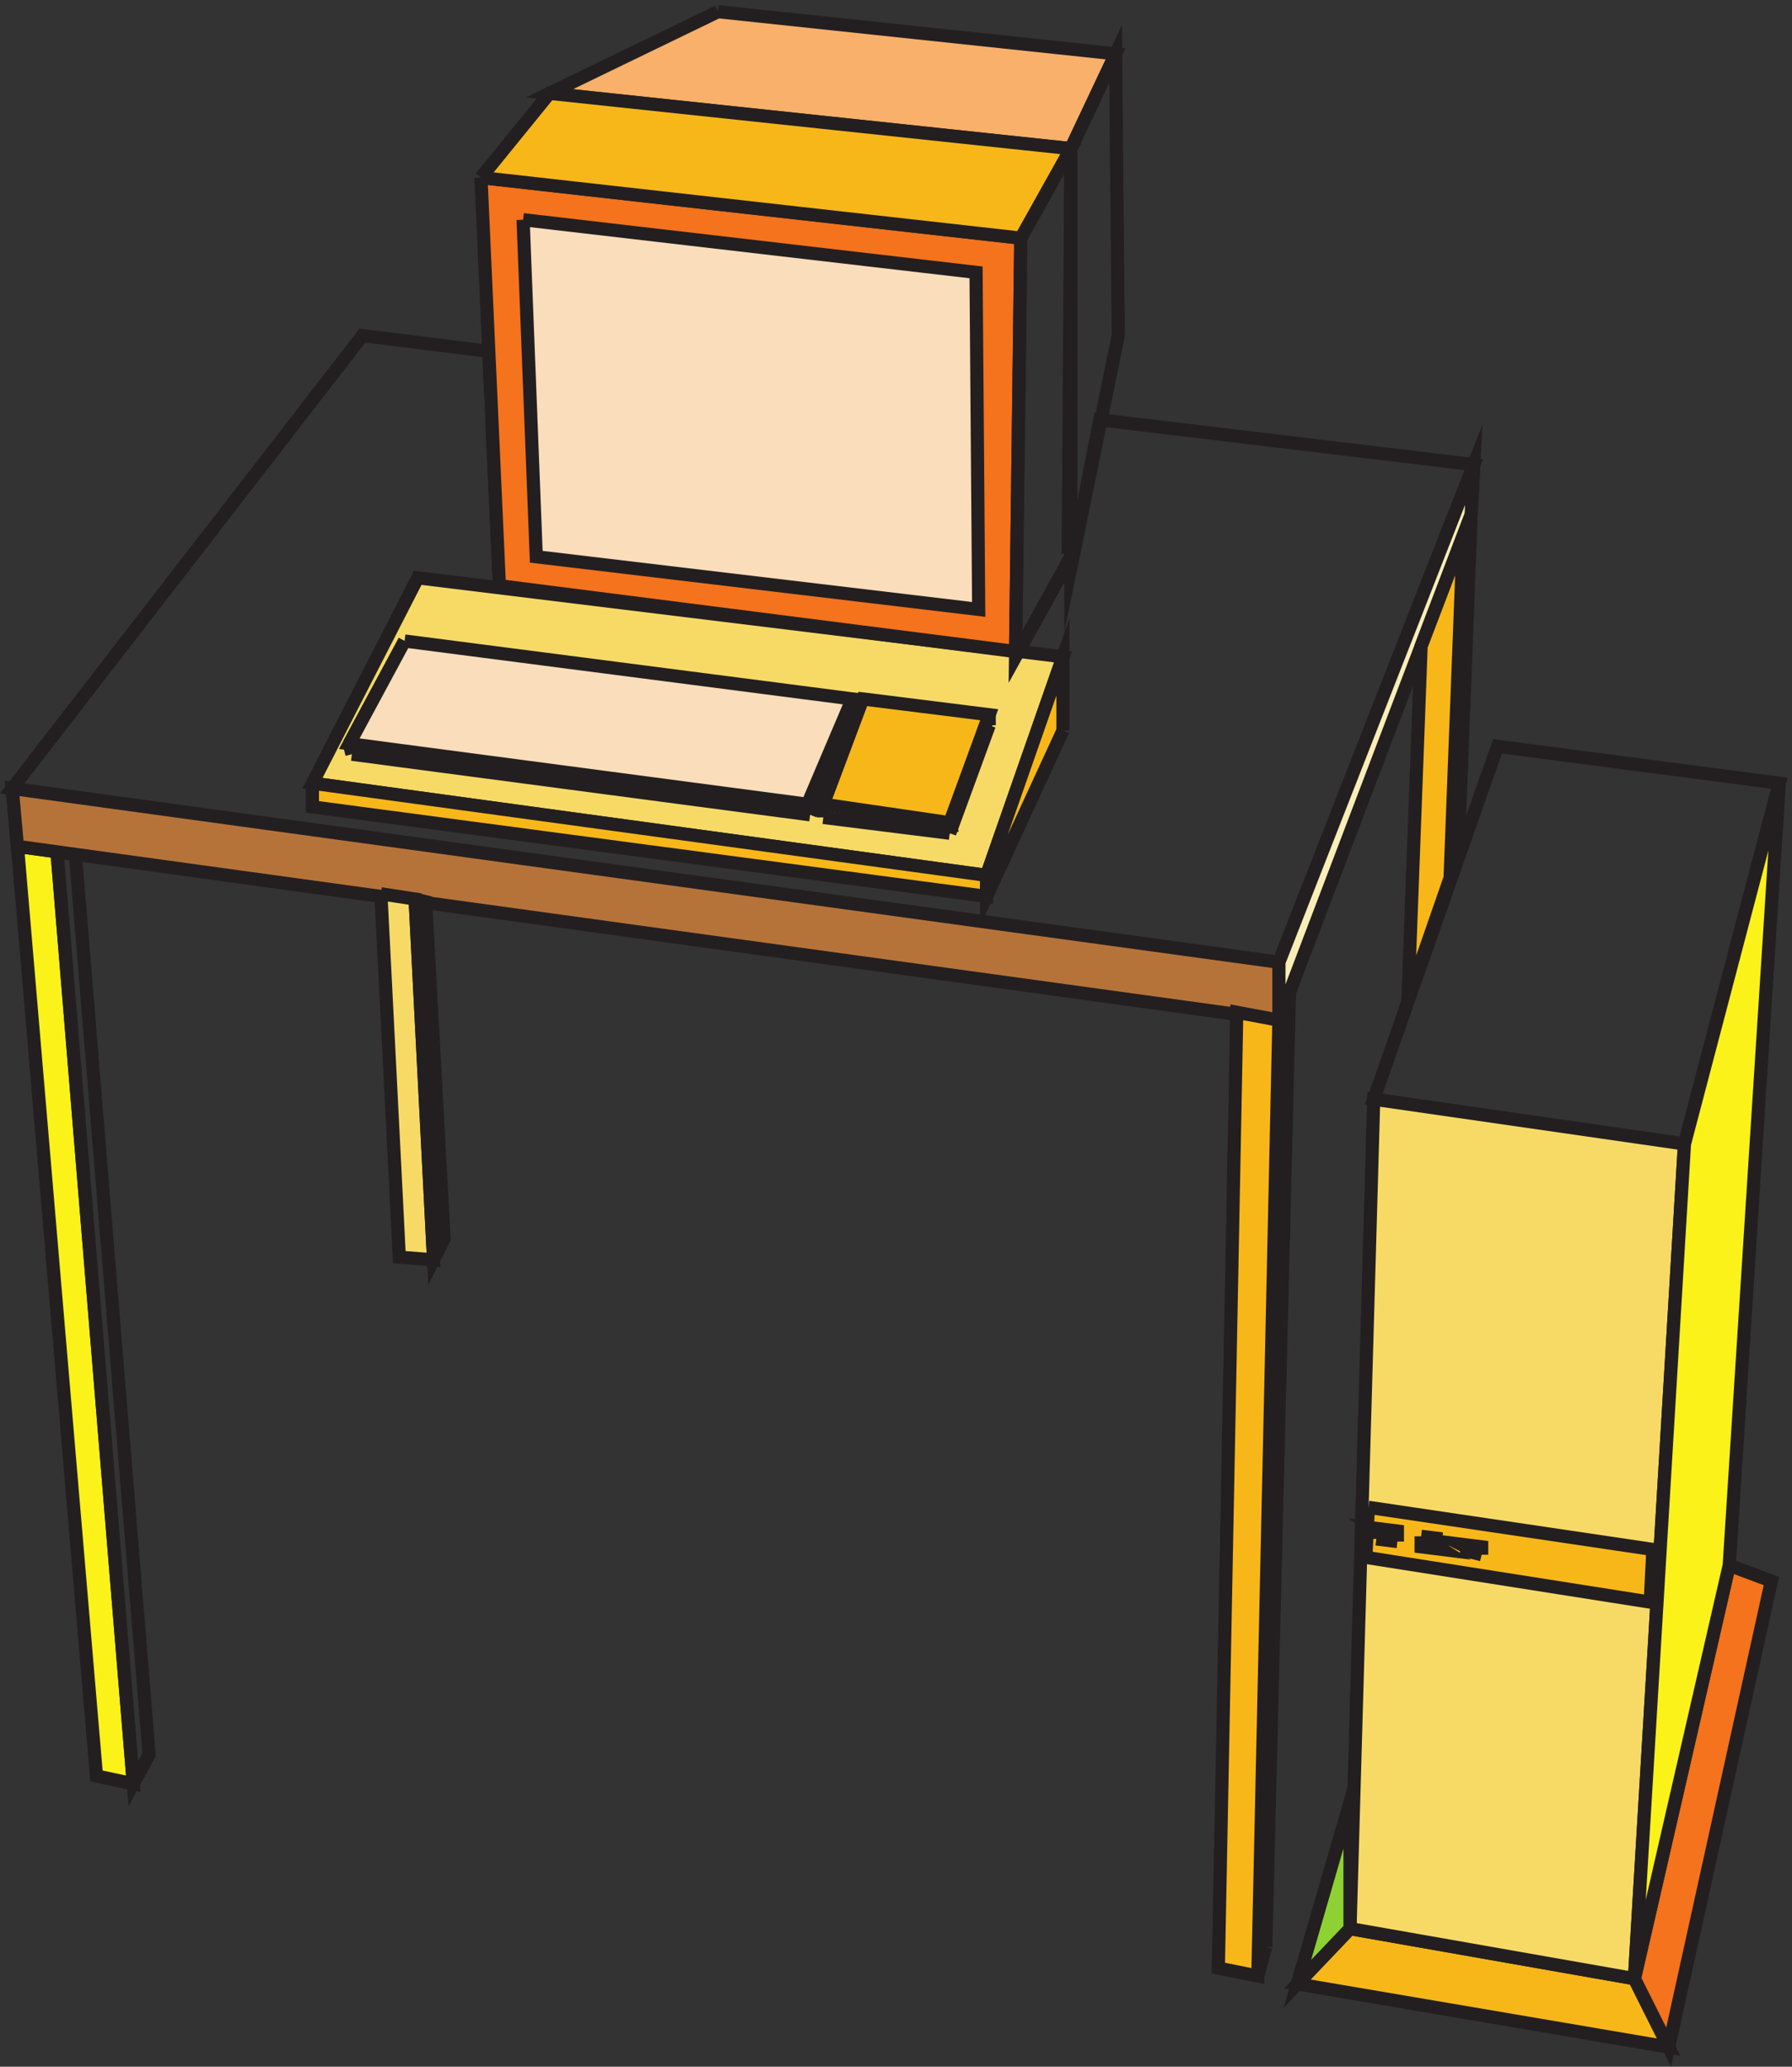<svg xmlns="http://www.w3.org/2000/svg" xml:space="preserve" width="135.752" height="156.583"><rect width="100%" height="100%" fill="#333333" stroke="none"/><path d="m778.832 543.164 177-25.5 53.998 205.5-160.498 21z" style="fill:none;stroke:#231f20;stroke-width:7.5;stroke-linecap:butt;stroke-linejoin:miter;stroke-miterlimit:10;stroke-dasharray:none;stroke-opacity:1" transform="matrix(.133 0 0 -.133 .48 155.519)"/><path d="m927.332 42.164-162 28.5-30-31.5 211.5-36-19.5 39" style="fill:#f8b719;fill-opacity:1;fill-rule:evenodd;stroke:none" transform="matrix(.133 0 0 -.133 .48 155.519)"/><path d="m927.332 42.164-162 28.5-30-31.5 211.5-36-19.5 39" style="fill:none;stroke:#231f20;stroke-width:7.5;stroke-linecap:butt;stroke-linejoin:miter;stroke-miterlimit:10;stroke-dasharray:none;stroke-opacity:1" transform="matrix(.133 0 0 -.133 .48 155.519)"/><path d="m927.332 42.164 28.5 475.5-177 25.5-13.5-472.5 162-28.5" style="fill:#f7da66;fill-opacity:1;fill-rule:evenodd;stroke:none" transform="matrix(.133 0 0 -.133 .48 155.519)"/><path d="m927.332 42.164 28.5 475.5-177 25.5-13.5-472.5 162-28.5" style="fill:none;stroke:#231f20;stroke-width:7.5;stroke-linecap:butt;stroke-linejoin:miter;stroke-miterlimit:10;stroke-dasharray:none;stroke-opacity:1" transform="matrix(.133 0 0 -.133 .48 155.519)"/><path d="m775.832 310.664-1.5-28.5 162-25.5 1.5 30-162 24" style="fill:#f8b719;fill-opacity:1;fill-rule:evenodd;stroke:none" transform="matrix(.133 0 0 -.133 .48 155.519)"/><path d="m775.832 310.664-1.5-28.5 162-25.5 1.5 30-162 24m-51 310.5 111 283.5-213 25.5-16.5-84v6l-31.5-57v3l-294 37.5-6 133.5-72 9-199.5-258z" style="fill:none;stroke:#231f20;stroke-width:7.5;stroke-linecap:butt;stroke-linejoin:miter;stroke-miterlimit:10;stroke-dasharray:none;stroke-opacity:1" transform="matrix(.133 0 0 -.133 .48 155.519)"/><path d="m558.332 670.664-384 52.5 60 117 367.5-45-43.5-124.5" style="fill:#f7da66;fill-opacity:1;fill-rule:evenodd;stroke:none" transform="matrix(.133 0 0 -.133 .48 155.519)"/><path d="m558.332 670.664-384 52.5 60 117 367.5-45-43.5-124.5" style="fill:none;stroke:#231f20;stroke-width:7.5;stroke-linecap:butt;stroke-linejoin:miter;stroke-miterlimit:10;stroke-dasharray:none;stroke-opacity:1" transform="matrix(.133 0 0 -.133 .48 155.519)"/><path d="m270.332 1068.16 10.5-232.5 294-37.5 3 235.5-307.5 34.5" style="fill:#f4731c;fill-opacity:1;fill-rule:evenodd;stroke:none" transform="matrix(.133 0 0 -.133 .48 155.519)"/><path d="m270.332 1068.16 10.5-232.5 294-37.5 3 235.5-307.5 34.5m334.5-214.5 1.5 231m-409.5-344.996 261-34.5m-406.5-547.5 21-4.5m123 592.5 31.5 58.5m-30-64.5-1.5 6m-21-36v13.5m-171-3 3-33m706.5-643.5 12 544.5m-7.5-528 13.5 543m-18-559.5 4.5 16.5m-180 640.5 22.5 61.5m-22.5-67.5 22.5 61.5m0 0v6m-21-67.5-1.5 6m-72 3 72-9m-72 16.5 22.5 60m-22.5-67.5v7.5m-9 0 25.5 60m-24-66 24 60m0 0v6m-24-66-1.5 6m370.5-30 7.5 195m0 0 1.5 28.5" style="fill:none;stroke:#231f20;stroke-width:7.5;stroke-linecap:butt;stroke-linejoin:miter;stroke-miterlimit:10;stroke-dasharray:none;stroke-opacity:1" transform="matrix(.133 0 0 -.133 .48 155.519)"/><path d="m294.332 1044.16 258-30 1.5-192-252 30-7.5 192" style="fill:#faddba;fill-opacity:1;fill-rule:evenodd;stroke:none" transform="matrix(.133 0 0 -.133 .48 155.519)"/><path d="m294.332 1044.16 258-30 1.5-192-252 30-7.5 192" style="fill:none;stroke:#231f20;stroke-width:7.5;stroke-linecap:butt;stroke-linejoin:miter;stroke-miterlimit:10;stroke-dasharray:none;stroke-opacity:1" transform="matrix(.133 0 0 -.133 .48 155.519)"/><path d="m28.832 684.164 43.5-531-21 4.5-45 529.5 22.5-3" style="fill:#faf219;fill-opacity:1;fill-rule:evenodd;stroke:none" transform="matrix(.133 0 0 -.133 .48 155.519)"/><path d="m28.832 684.164 43.5-531-21 4.5-45 529.5 22.5-3" style="fill:none;stroke:#231f20;stroke-width:7.5;stroke-linecap:butt;stroke-linejoin:miter;stroke-miterlimit:10;stroke-dasharray:none;stroke-opacity:1" transform="matrix(.133 0 0 -.133 .48 155.519)"/><path d="m72.332 153.164 9 16.5-42 513-10.5 1.5z" style="fill:none;stroke:#231f20;stroke-width:7.5;stroke-linecap:butt;stroke-linejoin:miter;stroke-miterlimit:10;stroke-dasharray:none;stroke-opacity:1" transform="matrix(.133 0 0 -.133 .48 155.519)"/><path d="m405.332 1162.66 226.5-24-25.5-54-297 31.5 96 46.5" style="fill:#f8b06a;fill-opacity:1;fill-rule:evenodd;stroke:none" transform="matrix(.133 0 0 -.133 .48 155.519)"/><path d="m405.332 1162.66 226.5-24-25.5-54-297 31.5 96 46.5" style="fill:none;stroke:#231f20;stroke-width:7.5;stroke-linecap:butt;stroke-linejoin:miter;stroke-miterlimit:10;stroke-dasharray:none;stroke-opacity:1" transform="matrix(.133 0 0 -.133 .48 155.519)"/><path d="m270.332 1068.16 307.5-34.5 28.5 51-297 31.5-39-48" style="fill:#f8b719;fill-opacity:1;fill-rule:evenodd;stroke:none" transform="matrix(.133 0 0 -.133 .48 155.519)"/><path d="m270.332 1068.16 307.5-34.5 28.5 51-297 31.5-39-48m336-216-31.5-57 3 238.5 28.5 51zm25.5 286.5-25.5-54v-238.5l27 132z" style="fill:none;stroke:#231f20;stroke-width:7.5;stroke-linecap:butt;stroke-linejoin:miter;stroke-miterlimit:10;stroke-dasharray:none;stroke-opacity:1" transform="matrix(.133 0 0 -.133 .48 155.519)"/><path d="m174.332 723.164 384-52.5v-12l-384 51v13.5" style="fill:#f8b719;fill-opacity:1;fill-rule:evenodd;stroke:none" transform="matrix(.133 0 0 -.133 .48 155.519)"/><path d="m174.332 723.164 384-52.5v-12l-384 51v13.5" style="fill:none;stroke:#231f20;stroke-width:7.5;stroke-linecap:butt;stroke-linejoin:miter;stroke-miterlimit:10;stroke-dasharray:none;stroke-opacity:1" transform="matrix(.133 0 0 -.133 .48 155.519)"/><path d="m724.832 621.164-721.5 99 3-33 718.5-99v33" style="fill:#b67339;fill-opacity:1;fill-rule:evenodd;stroke:none" transform="matrix(.133 0 0 -.133 .48 155.519)"/><path d="m724.832 621.164-721.5 99 3-33 718.5-99v33" style="fill:none;stroke:#231f20;stroke-width:7.5;stroke-linecap:butt;stroke-linejoin:miter;stroke-miterlimit:10;stroke-dasharray:none;stroke-opacity:1" transform="matrix(.133 0 0 -.133 .48 155.519)"/><path d="m601.832 753.164-43.5-94.5v12l43.5 124.5v-42" style="fill:#f8b719;fill-opacity:1;fill-rule:evenodd;stroke:none" transform="matrix(.133 0 0 -.133 .48 155.519)"/><path d="m601.832 753.164-43.5-94.5v12l43.5 124.5v-42" style="fill:none;stroke:#231f20;stroke-width:7.5;stroke-linecap:butt;stroke-linejoin:miter;stroke-miterlimit:10;stroke-dasharray:none;stroke-opacity:1" transform="matrix(.133 0 0 -.133 .48 155.519)"/><path d="m226.832 804.164 255-33-25.5-60-261 34.5 31.5 58.5" style="fill:#faddba;fill-opacity:1;fill-rule:evenodd;stroke:none" transform="matrix(.133 0 0 -.133 .48 155.519)"/><path d="m226.832 804.164 255-33-25.5-60-261 34.5 31.5 58.5" style="fill:none;stroke:#231f20;stroke-width:7.5;stroke-linecap:butt;stroke-linejoin:miter;stroke-miterlimit:10;stroke-dasharray:none;stroke-opacity:1" transform="matrix(.133 0 0 -.133 .48 155.519)"/><path d="m537.332 700.664-72 10.5 22.5 60 72-9-22.5-61.5" style="fill:#f8b719;fill-opacity:1;fill-rule:evenodd;stroke:none" transform="matrix(.133 0 0 -.133 .48 155.519)"/><path d="m537.332 700.664-72 10.5 22.5 60 72-9-22.5-61.5" style="fill:none;stroke:#231f20;stroke-width:7.5;stroke-linecap:butt;stroke-linejoin:miter;stroke-miterlimit:10;stroke-dasharray:none;stroke-opacity:1" transform="matrix(.133 0 0 -.133 .48 155.519)"/><path d="m724.832 621.164 111 283.5-1.5-28.5-109.5-288v33" style="fill:#faeeb8;fill-opacity:1;fill-rule:evenodd;stroke:none" transform="matrix(.133 0 0 -.133 .48 155.519)"/><path d="m724.832 621.164 111 283.5-1.5-28.5-109.5-288v33" style="fill:none;stroke:#231f20;stroke-width:7.5;stroke-linecap:butt;stroke-linejoin:miter;stroke-miterlimit:10;stroke-dasharray:none;stroke-opacity:1" transform="matrix(.133 0 0 -.133 .48 155.519)"/><path d="m927.332 42.164 19.5-39 58.498 265.5-23.998 9-54-235.5" style="fill:#f4731c;fill-opacity:1;fill-rule:evenodd;stroke:none" transform="matrix(.133 0 0 -.133 .48 155.519)"/><path d="m927.332 42.164 19.5-39 58.498 265.5-23.998 9-54-235.5" style="fill:none;stroke:#231f20;stroke-width:7.5;stroke-linecap:butt;stroke-linejoin:miter;stroke-miterlimit:10;stroke-dasharray:none;stroke-opacity:1" transform="matrix(.133 0 0 -.133 .48 155.519)"/><path d="m927.332 42.164 54 235.5 28.498 445.5-53.998-205.5-28.5-475.5" style="fill:#faf219;fill-opacity:1;fill-rule:evenodd;stroke:none" transform="matrix(.133 0 0 -.133 .48 155.519)"/><path d="m927.332 42.164 54 235.5 28.498 445.5-53.998-205.5-28.5-475.5" style="fill:none;stroke:#231f20;stroke-width:7.5;stroke-linecap:butt;stroke-linejoin:miter;stroke-miterlimit:10;stroke-dasharray:none;stroke-opacity:1" transform="matrix(.133 0 0 -.133 .48 155.519)"/><path d="M780.332 298.664v-6zm0-6 12-1.5m0 0v6-6 6l-12 1.5 12-7.5" style="fill:#244da7;fill-opacity:1;fill-rule:evenodd;stroke:none" transform="matrix(.133 0 0 -.133 .48 155.519)"/><path d="M780.332 298.664v-6 6m0-6 12-1.5m0 0v6-6 6l-12 1.5 12-7.5" style="fill:none;stroke:#231f20;stroke-width:7.5;stroke-linecap:butt;stroke-linejoin:miter;stroke-miterlimit:10;stroke-dasharray:none;stroke-opacity:1" transform="matrix(.133 0 0 -.133 .48 155.519)"/><path d="M817.832 288.164v4.5zm0 4.5-12 1.5m0 0v-6 6-6l12-1.5-12 7.5" style="fill:#faf219;fill-opacity:1;fill-rule:evenodd;stroke:none" transform="matrix(.133 0 0 -.133 .48 155.519)"/><path d="M817.832 288.164v4.5-4.5m0 4.5-12 1.5m0 0v-6 6-6l12-1.5-12 7.5" style="fill:none;stroke:#231f20;stroke-width:7.5;stroke-linecap:butt;stroke-linejoin:miter;stroke-miterlimit:10;stroke-dasharray:none;stroke-opacity:1" transform="matrix(.133 0 0 -.133 .48 155.519)"/><path d="m828.332 286.664 12-3m0 0v4.5-4.5 4.5l-12 1.5 12-6" style="fill:#8ed9d6;fill-opacity:1;fill-rule:evenodd;stroke:none" transform="matrix(.133 0 0 -.133 .48 155.519)"/><path d="m828.332 286.664 12-3m0 0v4.5-4.5 4.5l-12 1.5 12-6" style="fill:none;stroke:#231f20;stroke-width:7.5;stroke-linecap:butt;stroke-linejoin:miter;stroke-miterlimit:10;stroke-dasharray:none;stroke-opacity:1" transform="matrix(.133 0 0 -.133 .48 155.519)"/><path d="m765.332 70.664-30-31.5 30 103.5z" style="fill:#8ed132;fill-opacity:1;fill-rule:evenodd;stroke:none" transform="matrix(.133 0 0 -.133 .48 155.519)"/><path d="m765.332 70.664-30-31.5 30 103.5v-72" style="fill:none;stroke:#231f20;stroke-width:7.5;stroke-linecap:butt;stroke-linejoin:miter;stroke-miterlimit:10;stroke-dasharray:none;stroke-opacity:1" transform="matrix(.133 0 0 -.133 .48 155.519)"/><path d="m213.332 660.164 10.5-207 19.5-1.5-10.5 205.5-19.5 3" style="fill:#f7da66;fill-opacity:1;fill-rule:evenodd;stroke:none" transform="matrix(.133 0 0 -.133 .48 155.519)"/><path d="m213.332 660.164 10.5-207 19.5-1.5-10.5 205.5-19.5 3" style="fill:none;stroke:#231f20;stroke-width:7.5;stroke-linecap:butt;stroke-linejoin:miter;stroke-miterlimit:10;stroke-dasharray:none;stroke-opacity:1" transform="matrix(.133 0 0 -.133 .48 155.519)"/><path d="m232.832 657.164 10.5-205.5 6 12-10.5 192-6 1.5" style="fill:#faeeb8;fill-opacity:1;fill-rule:evenodd;stroke:none" transform="matrix(.133 0 0 -.133 .48 155.519)"/><path d="m232.832 657.164 10.5-205.5 6 12-10.5 192-6 1.5" style="fill:none;stroke:#231f20;stroke-width:7.5;stroke-linecap:butt;stroke-linejoin:miter;stroke-miterlimit:10;stroke-dasharray:none;stroke-opacity:1" transform="matrix(.133 0 0 -.133 .48 155.519)"/><path d="m724.832 588.164-12-544.5-22.5 4.5 10.5 544.5 24-4.5" style="fill:#f8b719;fill-opacity:1;fill-rule:evenodd;stroke:none" transform="matrix(.133 0 0 -.133 .48 155.519)"/><path d="m724.832 588.164-12-544.5-22.5 4.5 10.5 544.5 24-4.5" style="fill:none;stroke:#231f20;stroke-width:7.5;stroke-linecap:butt;stroke-linejoin:miter;stroke-miterlimit:10;stroke-dasharray:none;stroke-opacity:1" transform="matrix(.133 0 0 -.133 .48 155.519)"/><path d="m822.332 669.164 7.5 195-24-63-7.5-201 24 69" style="fill:#f8b719;fill-opacity:1;fill-rule:evenodd;stroke:none" transform="matrix(.133 0 0 -.133 .48 155.519)"/><path d="m822.332 669.164 7.5 195-24-63-7.5-201 24 69" style="fill:none;stroke:#231f20;stroke-width:7.5;stroke-linecap:butt;stroke-linejoin:miter;stroke-miterlimit:10;stroke-dasharray:none;stroke-opacity:1" transform="matrix(.133 0 0 -.133 .48 155.519)"/></svg>
